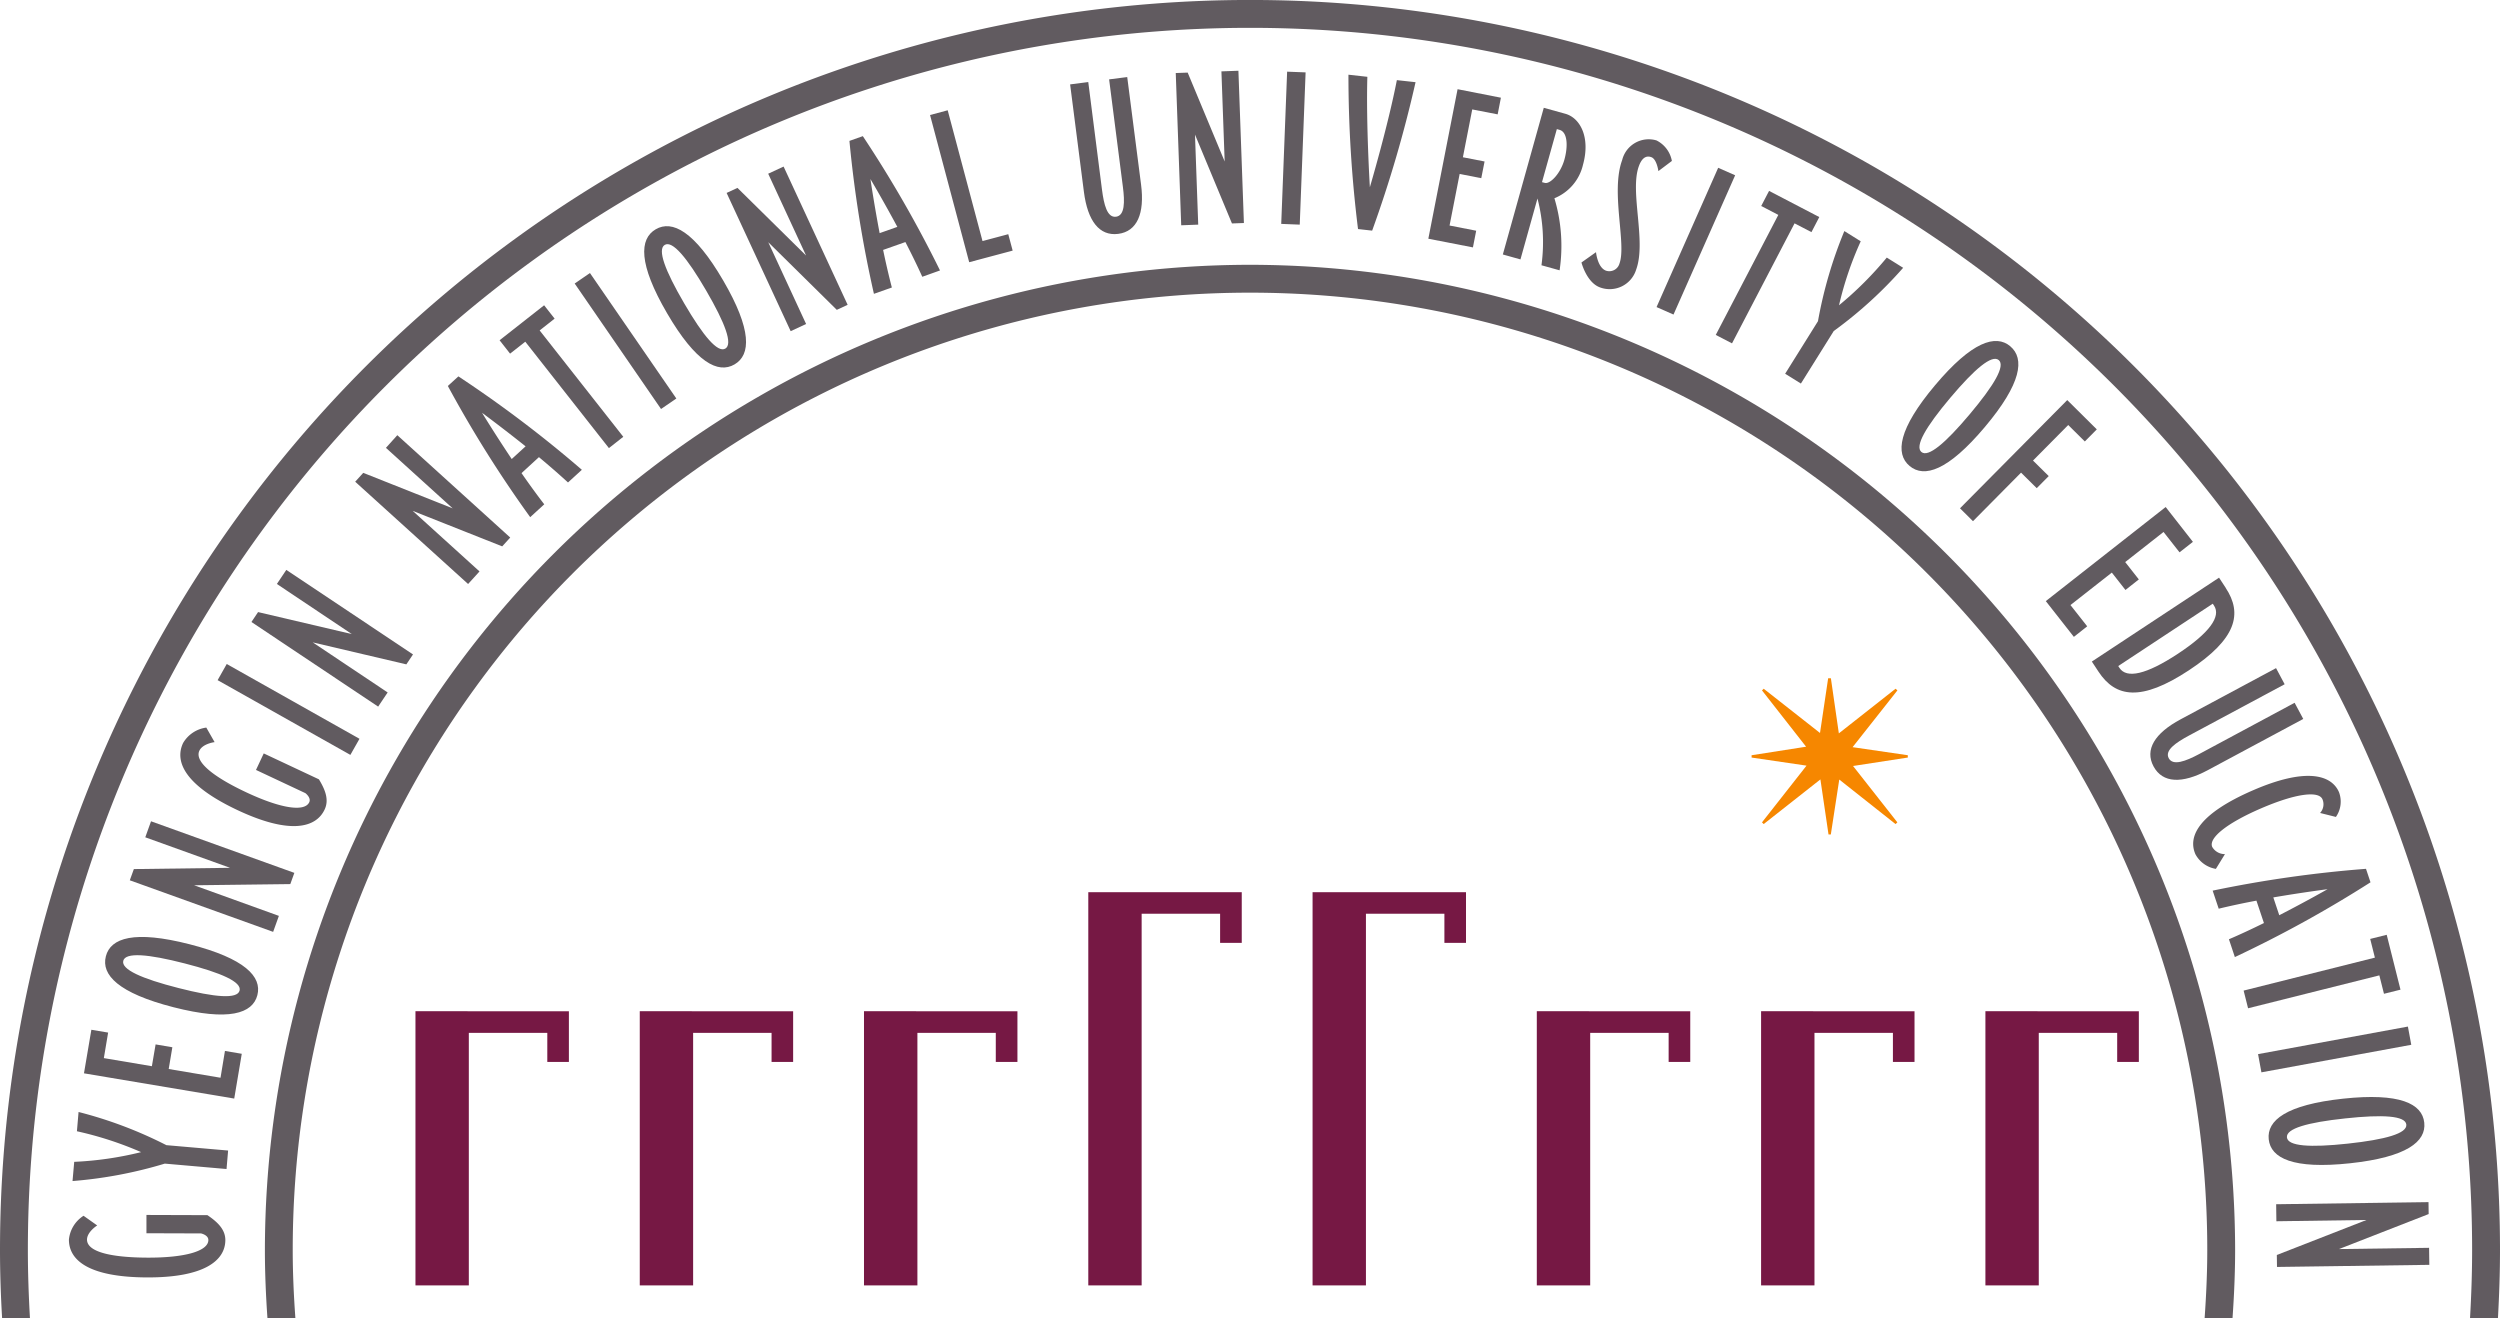 <svg xmlns="http://www.w3.org/2000/svg" width="236.912" height="124.937" viewBox="0 0 236.912 124.937">
  <g id="그룹_2431" data-name="그룹 2431" transform="translate(-188.983 -101.607)">
    <g id="그룹_2430" data-name="그룹 2430">
      <path id="패스_1092" data-name="패스 1092" d="M228.354,197.435v25.983h5.057V199.486h7.437v2.753h2.046v-4.8Z" fill="#761844"/>
      <path id="패스_1093" data-name="패스 1093" d="M249.61,197.435v25.983h5.057V199.486H262.1v2.753h2.044v-4.8Z" fill="#761844"/>
      <path id="패스_1094" data-name="패스 1094" d="M270.859,197.435v25.983h5.062V199.486h7.428v2.753H285.4v-4.8Z" fill="#761844"/>
      <path id="패스_1095" data-name="패스 1095" d="M334.618,197.435v25.983h5.059V199.486h7.434v2.753h2.049v-4.8Z" fill="#761844"/>
      <path id="패스_1096" data-name="패스 1096" d="M355.872,197.435v25.983h5.059V199.486h7.434v2.753h2.047v-4.8Z" fill="#761844"/>
      <path id="패스_1097" data-name="패스 1097" d="M377.13,197.435v25.983h5.057V199.486h7.43v2.753h2.053v-4.8Z" fill="#761844"/>
      <g id="그룹_2429" data-name="그룹 2429">
        <path id="패스_1098" data-name="패스 1098" d="M292.115,186.153v37.265h5.056V188.2h7.435v2.755h2.051v-4.8Z" fill="#761844"/>
        <path id="패스_1099" data-name="패스 1099" d="M313.369,186.153v37.265h5.057V188.2h7.435v2.755h2.047v-4.8Z" fill="#761844"/>
      </g>
      <path id="패스_1100" data-name="패스 1100" d="M362.487,165.885l.754,5.22,5.375-4.231.174.158-4.247,5.38,5.233.764v.22l-5.19.8,4.2,5.342-.174.161-5.332-4.218-.8,5.206h-.218l-.769-5.22-5.374,4.232-.162-.161,4.221-5.375-5.206-.766v-.22l5.164-.808-4.179-5.336.162-.158,5.336,4.193.771-5.182Z" fill="#f68700"/>
    </g>
    <path id="패스_1101" data-name="패스 1101" d="M196.9,216.819l1.294.917s-.961.6-.966,1.343c0,1.109,2.086,1.691,5.7,1.708s5.8-.628,5.8-1.668c0-.481-.693-.627-.693-.627l-5.174-.017,0-1.733,5.777.019c1.007.681,1.7,1.381,1.7,2.367-.008,1.944-2.011,3.554-7.423,3.534s-7.406-1.565-7.4-3.588A3.024,3.024,0,0,1,196.9,216.819Z" fill="#615b60"/>
    <path id="패스_1102" data-name="패스 1102" d="M210.6,210.637l-.15,1.752-5.849-.512a41.358,41.358,0,0,1-8.745,1.652l.16-1.82a32.136,32.136,0,0,0,6.339-.921,32.989,32.989,0,0,0-6.083-1.978l.156-1.826a39.977,39.977,0,0,1,8.322,3.144Z" fill="#615b60"/>
    <path id="패스_1103" data-name="패스 1103" d="M210.3,201.2l1.594.269-.714,4.244-14.239-2.393.7-4.128,1.589.267-.406,2.42,4.552.767.353-2.066,1.587.27-.346,2.062,4.911.827Z" fill="#615b60"/>
    <path id="패스_1104" data-name="패스 1104" d="M205.893,195.236c-3.5-.892-5.437-1.763-5.228-2.581s2.327-.648,5.823.251,5.409,1.757,5.2,2.574S209.389,196.132,205.893,195.236Zm-6.879-3c-.449,1.747,1.171,3.478,6.412,4.821s7.5.6,7.947-1.146-1.173-3.476-6.42-4.821S199.459,190.484,199.014,192.233Z" fill="#615b60"/>
    <path id="패스_1105" data-name="패스 1105" d="M207.378,185.5l8.033,2.9-.544,1.515-13.584-4.887.385-1.064,9.118-.119-8.036-2.892.545-1.517,13.582,4.888-.383,1.063Z" fill="#615b60"/>
    <path id="패스_1106" data-name="패스 1106" d="M208.533,170.556l.787,1.379s-1.124.135-1.443.811c-.469,1,1.183,2.413,4.45,3.948s5.522,1.875,5.961.94c.205-.435-.364-.864-.364-.864l-4.682-2.2.734-1.566,5.229,2.456c.63,1.034.964,1.965.542,2.859-.826,1.765-3.321,2.374-8.223.074s-6.052-4.543-5.192-6.371A3.017,3.017,0,0,1,208.533,170.556Z" fill="#615b60"/>
    <path id="패스_1107" data-name="패스 1107" d="M223.05,171.619l-.864,1.526-12.58-7.083.864-1.531Z" fill="#615b60"/>
    <path id="패스_1108" data-name="패스 1108" d="M218.619,162.482l7.1,4.745-.9,1.343-12.008-8.019.628-.94,8.883,2.084-7.1-4.748.894-1.335,12.005,8.012-.63.941Z" fill="#615b60"/>
    <path id="패스_1109" data-name="패스 1109" d="M228.093,150.02l6.331,5.739-1.082,1.191-10.7-9.692.764-.841,8.475,3.366-6.326-5.735,1.079-1.2,10.7,9.7-.76.836Z" fill="#615b60"/>
    <path id="패스_1110" data-name="패스 1110" d="M237.476,145.107c-1.585-2.367-2.811-4.381-2.811-4.381s1.9,1.4,4.126,3.178Zm2.579-.179c.953.793,1.9,1.617,2.755,2.4l1.313-1.2a114.125,114.125,0,0,0-11.7-8.853l-1,.909a113.445,113.445,0,0,0,7.805,12.432l1.331-1.218c-.709-.918-1.449-1.937-2.154-2.957Z" fill="#615b60"/>
    <path id="패스_1111" data-name="패스 1111" d="M246.687,144.071l-7.926-10.083-1.441,1.132-.994-1.269,4.22-3.315.995,1.267-1.419,1.116L248.049,143Z" fill="#615b60"/>
    <path id="패스_1112" data-name="패스 1112" d="M253.076,139.371l-1.45.995-8.184-11.892,1.447-.994Z" fill="#615b60"/>
    <path id="패스_1113" data-name="패스 1113" d="M253.816,130.345c-1.821-3.12-2.559-5.108-1.835-5.534s2.1,1.2,3.916,4.32,2.546,5.087,1.821,5.511S255.633,133.46,253.816,130.345Zm-2.693-7.01c-1.56.91-1.655,3.275,1.074,7.954s4.833,5.759,6.393,4.851,1.653-3.277-1.073-7.954S252.682,122.427,251.123,123.335Z" fill="#615b60"/>
    <path id="패스_1114" data-name="패스 1114" d="M261.786,124.56l3.587,7.751-1.463.679-6.07-13.1,1.029-.477,6.5,6.409-3.589-7.753,1.461-.676,6.068,13.1-1.027.477Z" fill="#615b60"/>
    <path id="패스_1115" data-name="패스 1115" d="M272.341,123.7c-.531-2.8-.871-5.127-.871-5.127s1.2,2.024,2.549,4.533Zm2.442.845c.568,1.1,1.121,2.231,1.6,3.291l1.679-.6a113.6,113.6,0,0,0-7.314-12.727l-1.269.45a114.351,114.351,0,0,0,2.321,14.493l1.7-.6c-.293-1.12-.576-2.348-.828-3.562Z" fill="#615b60"/>
    <path id="패스_1116" data-name="패스 1116" d="M284.531,123.8l.416,1.556-4.119,1.1-3.71-13.951,1.672-.447,3.3,12.393Z" fill="#615b60"/>
    <path id="패스_1117" data-name="패스 1117" d="M297.116,119.1c.354,2.744-.375,4.44-2.164,4.67s-2.9-1.23-3.252-3.975l-1.307-10.19,1.719-.222,1.3,10.194c.185,1.429.49,2.675,1.328,2.569s.841-1.392.654-2.826l-1.306-10.191,1.716-.219Z" fill="#615b60"/>
    <path id="패스_1118" data-name="패스 1118" d="M302.225,114.36l.307,8.535-1.612.061-.517-14.428,1.13-.041,3.506,8.422-.308-8.538,1.61-.06.521,14.43-1.132.041Z" fill="#615b60"/>
    <path id="패스_1119" data-name="패스 1119" d="M312.153,122.894l-1.755-.07.559-14.425,1.751.067Z" fill="#615b60"/>
    <path id="패스_1120" data-name="패스 1120" d="M323.128,109.395a117.587,117.587,0,0,1-4.113,14.068l-1.339-.15a118.117,118.117,0,0,1-.908-14.627l1.792.2c-.129,4.441.238,10.463.238,10.463s1.712-5.789,2.558-10.148Z" fill="#615b60"/>
    <path id="패스_1121" data-name="패스 1121" d="M328.874,123.471l-.309,1.581-4.226-.823,2.771-14.169,4.106.805-.307,1.579-2.41-.468-.886,4.533,2.055.4-.313,1.582-2.049-.4-.956,4.887Z" fill="#615b60"/>
    <path id="패스_1122" data-name="패스 1122" d="M335.11,118.869l1.407-5.028.255.072c.789.217.8,1.618.46,2.824-.369,1.321-1.355,2.345-1.864,2.2Zm.169-7.047-3.88,13.9,1.67.468,1.613-5.772a16.456,16.456,0,0,1,.378,6.327l1.718.478a15.712,15.712,0,0,0-.492-6.829,4.521,4.521,0,0,0,2.707-3.168c.723-2.6-.261-4.444-1.671-4.838Z" fill="#615b60"/>
    <path id="패스_1123" data-name="패스 1123" d="M344.29,117.352c-.885,2.417.729,7.108-.256,9.8a2.624,2.624,0,0,1-3.434,1.688c-1.267-.464-1.751-2.358-1.751-2.358l1.38-.978s.135,1.458.949,1.755a1,1,0,0,0,1.276-.685c.678-1.855-.854-6.773.254-9.8a2.59,2.59,0,0,1,3.246-1.862,2.715,2.715,0,0,1,1.464,1.947l-1.278.963s-.147-1.129-.668-1.32C344.886,116.287,344.522,116.716,344.29,117.352Z" fill="#615b60"/>
    <path id="패스_1124" data-name="패스 1124" d="M347.572,131.416l-1.606-.709,5.84-13.2,1.608.71Z" fill="#615b60"/>
    <path id="패스_1125" data-name="패스 1125" d="M351.577,133.346l5.928-11.374-1.621-.844.744-1.431,4.76,2.48-.744,1.428-1.6-.833-5.927,11.373Z" fill="#615b60"/>
    <path id="패스_1126" data-name="패스 1126" d="M359.645,137.955l-1.493-.93,3.111-4.98a41.318,41.318,0,0,1,2.5-8.541l1.551.97a32.154,32.154,0,0,0-2.057,6.063,33.288,33.288,0,0,0,4.527-4.52l1.551.968a40.108,40.108,0,0,1-6.578,5.992Z" fill="#615b60"/>
    <path id="패스_1127" data-name="패스 1127" d="M373.791,139.317c2.325-2.759,3.954-4.13,4.6-3.588s-.429,2.378-2.752,5.139-3.935,4.114-4.576,3.57S371.469,142.077,373.791,139.317Zm5.7-4.894c-1.38-1.162-3.641-.457-7.128,3.687s-3.8,6.494-2.418,7.655,3.641.453,7.129-3.688S380.867,135.586,379.486,134.423Z" fill="#615b60"/>
    <path id="패스_1128" data-name="패스 1128" d="M374.722,149.776l10.163-10.256,2.8,2.777-1.135,1.145-1.573-1.558-3.337,3.368,1.49,1.472-1.137,1.145-1.486-1.472-4.555,4.6Z" fill="#615b60"/>
    <path id="패스_1129" data-name="패스 1129" d="M386.776,160.96l-1.263,1-2.66-3.389,11.359-8.916,2.582,3.3-1.268.993-1.515-1.93-3.634,2.854,1.292,1.644-1.268,1-1.29-1.647-3.921,3.076Z" fill="#615b60"/>
    <path id="패스_1130" data-name="패스 1130" d="M398.675,158.817l.122.184c.675,1.02-.409,2.569-3.425,4.558s-4.861,2.371-5.536,1.347l-.118-.182Zm1.23-1.5-.635-.968L387.216,164.3l.634.963c1.618,2.454,4.039,2.845,8.558-.132S401.521,159.768,399.9,157.319Z" fill="#615b60"/>
    <path id="패스_1131" data-name="패스 1131" d="M398.2,174.594c-2.44,1.308-4.284,1.229-5.137-.359s.114-3.145,2.554-4.455l9.055-4.858.816,1.528-9.054,4.856c-1.274.684-2.329,1.414-1.93,2.155s1.6.288,2.874-.392l9.054-4.863.819,1.532Z" fill="#615b60"/>
    <path id="패스_1132" data-name="패스 1132" d="M410.345,179.024l-1.5-.376a1.213,1.213,0,0,0,.224-1.3c-.357-.815-2.525-.559-5.838.873s-4.962,2.828-4.608,3.644a1.37,1.37,0,0,0,1.208.681l-.861,1.4a2.7,2.7,0,0,1-1.94-1.391c-.775-1.784.487-3.9,5.459-6.056s7.42-1.5,8.147.176A2.538,2.538,0,0,1,410.345,179.024Z" fill="#615b60"/>
    <path id="패스_1133" data-name="패스 1133" d="M404.413,186.651c2.807-.482,5.142-.779,5.142-.779s-2.044,1.163-4.578,2.467Zm-.889,2.428c-1.109.546-2.254,1.083-3.317,1.537l.562,1.688a114.037,114.037,0,0,0,12.854-7.085l-.427-1.278a113.851,113.851,0,0,0-14.531,2.067l.573,1.712c1.126-.273,2.359-.536,3.575-.764Z" fill="#615b60"/>
    <path id="패스_1134" data-name="패스 1134" d="M401.6,195.48l12.439-3.123-.445-1.773,1.565-.39,1.306,5.2-1.565.389-.439-1.745-12.44,3.118Z" fill="#615b60"/>
    <path id="패스_1135" data-name="패스 1135" d="M403.285,203.227l-.318-1.727,14.2-2.611.319,1.727Z" fill="#615b60"/>
    <path id="패스_1136" data-name="패스 1136" d="M411.218,207.594c3.589-.388,5.711-.255,5.8.582s-1.957,1.419-5.545,1.807-5.68.247-5.77-.59S407.628,207.977,411.218,207.594Zm7.5.4c-.194-1.8-2.318-2.85-7.7-2.271s-7.231,2.057-7.04,3.85,2.317,2.852,7.7,2.272S418.908,209.79,418.718,208Z" fill="#615b60"/>
    <path id="패스_1137" data-name="패스 1137" d="M413.245,217.217l-8.541.122-.022-1.613,14.438-.2.014,1.13-8.5,3.318,8.541-.118.022,1.613-14.435.2-.016-1.134Z" fill="#615b60"/>
    <path id="패스_1138" data-name="패스 1138" d="M307.438,126.7a93.461,93.461,0,0,0-93.352,93.357c0,2.165.093,4.323.243,6.484h2.648c-.156-2.161-.254-4.319-.254-6.484a90.715,90.715,0,0,1,181.431,0c0,2.165-.1,4.323-.252,6.484h2.644c.152-2.161.248-4.319.248-6.484A93.465,93.465,0,0,0,307.438,126.7Z" fill="#615b60"/>
    <path id="패스_1139" data-name="패스 1139" d="M191.624,220.06a115.814,115.814,0,0,1,231.629,0c0,2.155-.075,4.318-.2,6.484H425.7c.118-2.166.195-4.329.195-6.484a118.456,118.456,0,0,0-236.912,0c0,2.155.076,4.318.2,6.484h2.64C191.7,224.378,191.624,222.215,191.624,220.06Z" fill="#615b60"/>
  </g>
</svg>
